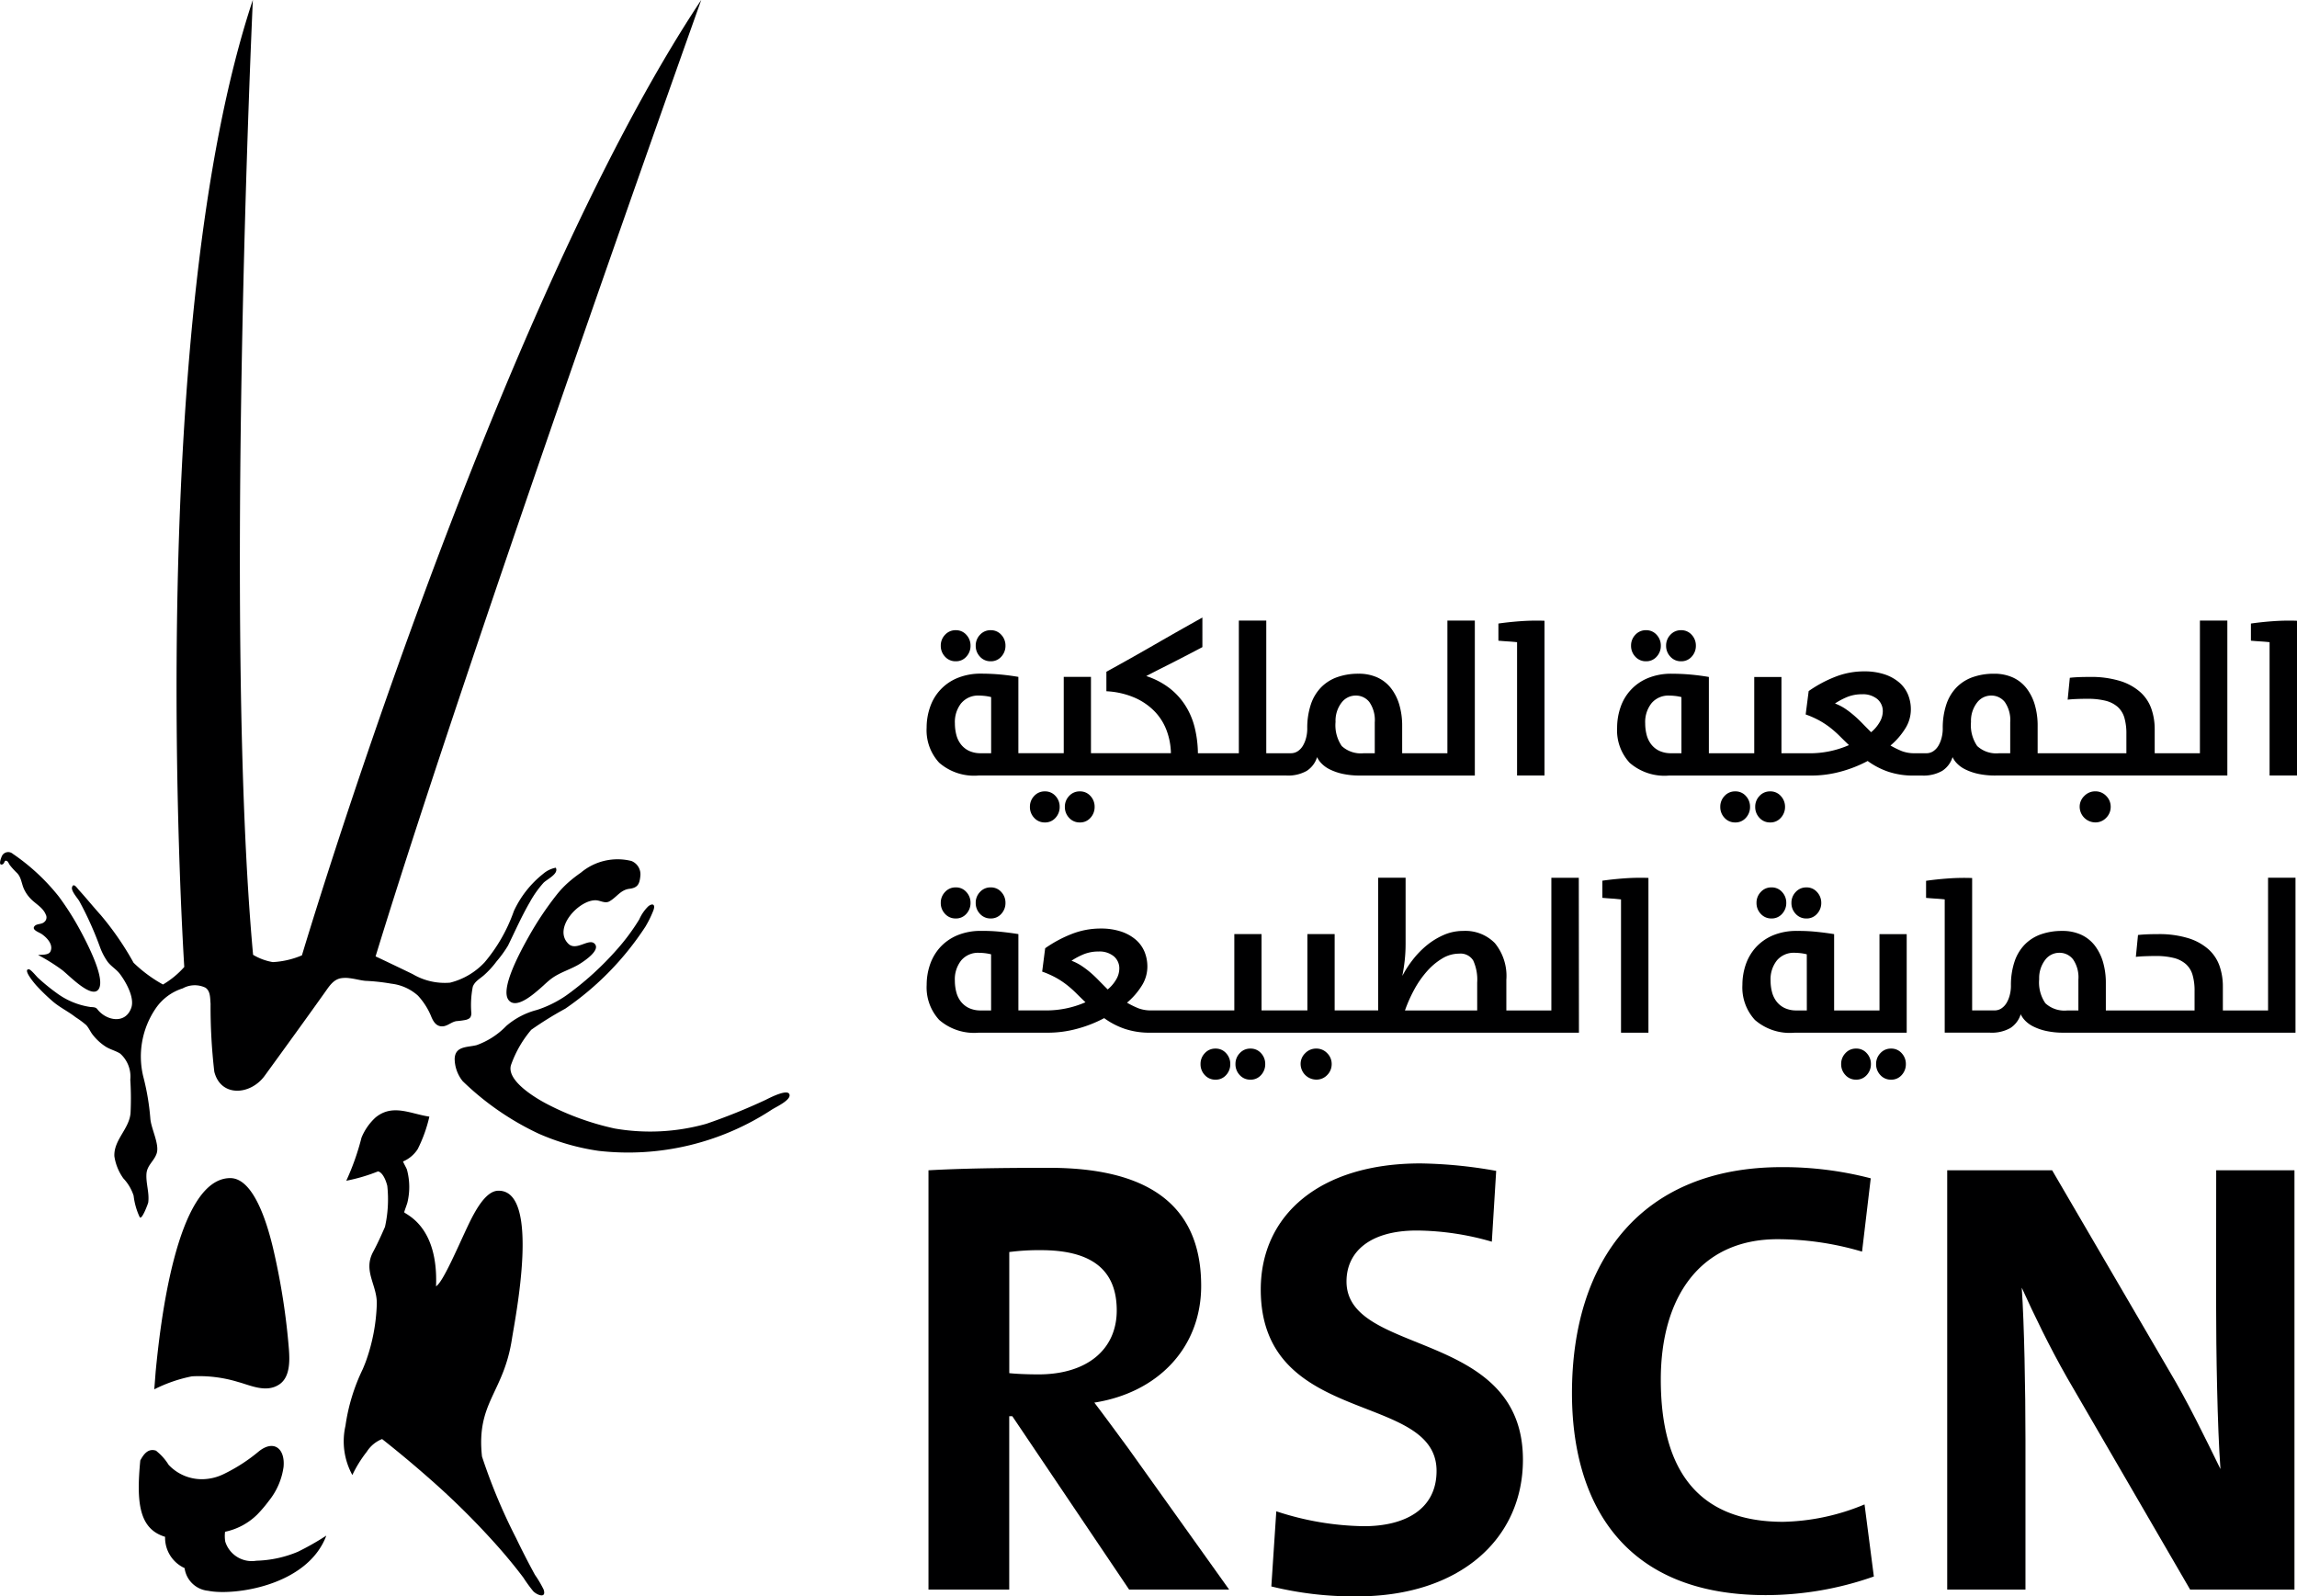 <svg xmlns="http://www.w3.org/2000/svg" width="162.014" height="112.595" viewBox="0 0 162.014 112.595">
  <g id="Group_24255" data-name="Group 24255" transform="translate(-89.783 -148.862)">
    <path id="Path_70726" data-name="Path 70726" d="M255.376,257.325a.963.963,0,0,0,.749-.325,1.119,1.119,0,0,0,.295-.778,1.1,1.1,0,0,0-.295-.763.969.969,0,0,0-.749-.325.99.99,0,0,0-.755.325,1.084,1.084,0,0,0-.3.763,1.1,1.1,0,0,0,.3.778A.984.984,0,0,0,255.376,257.325Z" transform="translate(-95.718 -61.823)" fill="#000001"/>
    <path id="Path_70727" data-name="Path 70727" d="M249.485,257.325a.96.96,0,0,0,.748-.325,1.117,1.117,0,0,0,.295-.778,1.1,1.1,0,0,0-.295-.763.966.966,0,0,0-.748-.325.991.991,0,0,0-.756.325,1.085,1.085,0,0,0-.3.763,1.1,1.1,0,0,0,.3.778A.985.985,0,0,0,249.485,257.325Z" transform="translate(-92.291 -61.823)" fill="#000001"/>
    <path id="Path_70728" data-name="Path 70728" d="M249.7,264.143h21.724a2.654,2.654,0,0,0,1.435-.331,1.782,1.782,0,0,0,.726-.967,1.574,1.574,0,0,0,.31.445,2.1,2.1,0,0,0,.589.423,3.9,3.9,0,0,0,.9.311,5.627,5.627,0,0,0,1.239.12h8.087v-10.93h-1.935v9.358h-3.19v-1.905a5.257,5.257,0,0,0-.2-1.512,3.508,3.508,0,0,0-.59-1.172,2.575,2.575,0,0,0-.96-.756,3.16,3.16,0,0,0-1.33-.264,4.434,4.434,0,0,0-1.482.235,2.994,2.994,0,0,0-1.141.71,3.153,3.153,0,0,0-.734,1.209,5.239,5.239,0,0,0-.257,1.732,2.562,2.562,0,0,1-.076.612,2.115,2.115,0,0,1-.219.559,1.206,1.206,0,0,1-.363.4.871.871,0,0,1-.507.151H270v-9.358h-1.935v9.358h-2.887a7.981,7.981,0,0,0-.227-1.814,5.252,5.252,0,0,0-.658-1.55,4.832,4.832,0,0,0-1.126-1.232,5.449,5.449,0,0,0-1.633-.847q.635-.333,1.149-.59c.342-.171.666-.334.967-.491l.892-.46q.439-.228.952-.5V253q-1.708.953-3.371,1.912t-3.4,1.913V258.2a5.731,5.731,0,0,1,2.011.461,4.422,4.422,0,0,1,1.406.975,3.89,3.89,0,0,1,.839,1.352,4.831,4.831,0,0,1,.295,1.58h-5.639v-5.382h-1.92v5.382h-3.2v-5.382q-.62-.107-1.27-.167t-1.33-.061a4.276,4.276,0,0,0-1.723.318,3.384,3.384,0,0,0-1.913,2.064,4.383,4.383,0,0,0-.235,1.429,3.371,3.371,0,0,0,.885,2.471A3.745,3.745,0,0,0,249.7,264.143Zm25.593-5.117a1.242,1.242,0,0,1,1.013-.522,1.2,1.2,0,0,1,.968.461,2.238,2.238,0,0,1,.378,1.429v2.177h-.771a1.984,1.984,0,0,1-1.557-.507,2.6,2.6,0,0,1-.438-1.7A2.109,2.109,0,0,1,275.292,259.025Zm-26.8.008a1.547,1.547,0,0,1,1.239-.53c.111,0,.242.008.393.023a3.183,3.183,0,0,1,.469.084v3.96h-.711a1.917,1.917,0,0,1-.862-.174,1.584,1.584,0,0,1-.566-.462,1.824,1.824,0,0,1-.317-.665,3.153,3.153,0,0,1-.1-.8A2.133,2.133,0,0,1,248.49,259.033Z" transform="translate(-90.903 -60.583)" fill="#000001"/>
    <path id="Path_70729" data-name="Path 70729" d="M263.765,282.64a1.088,1.088,0,0,0-.3.764,1.1,1.1,0,0,0,.3.778.988.988,0,0,0,.756.325.966.966,0,0,0,.748-.325,1.117,1.117,0,0,0,.295-.778,1.1,1.1,0,0,0-.295-.764.967.967,0,0,0-.748-.324A.989.989,0,0,0,263.765,282.64Z" transform="translate(-101.039 -77.637)" fill="#000001"/>
    <path id="Path_70730" data-name="Path 70730" d="M269.657,282.64a1.084,1.084,0,0,0-.3.764,1.1,1.1,0,0,0,.3.778.988.988,0,0,0,.756.325.964.964,0,0,0,.748-.325,1.115,1.115,0,0,0,.295-.778,1.1,1.1,0,0,0-.295-.764.966.966,0,0,0-.748-.324A.99.99,0,0,0,269.657,282.64Z" transform="translate(-104.466 -77.637)" fill="#000001"/>
    <path id="Path_70731" data-name="Path 70731" d="M343.789,255.041v9.4h1.935V253.53a15.494,15.494,0,0,0-1.686.03q-.839.061-1.565.166v1.209c.221.021.45.038.688.053S343.607,255.021,343.789,255.041Z" transform="translate(-147.003 -60.885)" fill="#000001"/>
    <path id="Path_70732" data-name="Path 70732" d="M371.8,257.325a.962.962,0,0,0,.748-.325,1.115,1.115,0,0,0,.295-.778,1.1,1.1,0,0,0-.295-.763.967.967,0,0,0-.748-.325.992.992,0,0,0-.757.325,1.085,1.085,0,0,0-.3.763,1.1,1.1,0,0,0,.3.778A.986.986,0,0,0,371.8,257.325Z" transform="translate(-163.445 -61.823)" fill="#000001"/>
    <path id="Path_70733" data-name="Path 70733" d="M365.9,257.325a.963.963,0,0,0,.749-.325,1.119,1.119,0,0,0,.295-.778,1.1,1.1,0,0,0-.295-.763.969.969,0,0,0-.749-.325.991.991,0,0,0-.756.325,1.087,1.087,0,0,0-.3.763,1.1,1.1,0,0,0,.3.778A.985.985,0,0,0,365.9,257.325Z" transform="translate(-160.018 -61.823)" fill="#000001"/>
    <path id="Path_70734" data-name="Path 70734" d="M381.689,284.182a1.117,1.117,0,0,0,.295-.778,1.1,1.1,0,0,0-.295-.764.967.967,0,0,0-.748-.324.989.989,0,0,0-.756.324,1.087,1.087,0,0,0-.3.764,1.1,1.1,0,0,0,.3.778.988.988,0,0,0,.756.325A.966.966,0,0,0,381.689,284.182Z" transform="translate(-168.766 -77.637)" fill="#000001"/>
    <path id="Path_70735" data-name="Path 70735" d="M386.833,282.316a.99.99,0,0,0-.756.324,1.084,1.084,0,0,0-.3.764,1.1,1.1,0,0,0,.3.778.988.988,0,0,0,.756.325.965.965,0,0,0,.748-.325,1.118,1.118,0,0,0,.3-.778,1.1,1.1,0,0,0-.3-.764A.967.967,0,0,0,386.833,282.316Z" transform="translate(-172.194 -77.637)" fill="#000001"/>
    <path id="Path_70736" data-name="Path 70736" d="M385.409,264.106a1.782,1.782,0,0,0,.725-.967,1.564,1.564,0,0,0,.31.445,2.1,2.1,0,0,0,.589.423,3.913,3.913,0,0,0,.9.311,5.636,5.636,0,0,0,1.24.12h16.342v-10.93H403.58v9.358h-3.189v-1.693a4.362,4.362,0,0,0-.235-1.443,2.834,2.834,0,0,0-.779-1.172,3.839,3.839,0,0,0-1.421-.786,6.963,6.963,0,0,0-2.147-.287q-.484,0-.817.015c-.221.01-.418.025-.588.045l-.152,1.542c.172-.02.376-.035.613-.045s.5-.015.779-.015a5.148,5.148,0,0,1,1.277.136,2.048,2.048,0,0,1,.854.431,1.643,1.643,0,0,1,.476.763,4,4,0,0,1,.143,1.15v1.361h-6.259v-1.905a5.258,5.258,0,0,0-.2-1.512,3.517,3.517,0,0,0-.59-1.172,2.575,2.575,0,0,0-.96-.756,3.16,3.16,0,0,0-1.331-.264,4.425,4.425,0,0,0-1.481.235,3,3,0,0,0-1.142.71,3.163,3.163,0,0,0-.733,1.209,5.25,5.25,0,0,0-.256,1.732,2.563,2.563,0,0,1-.076.612,2.114,2.114,0,0,1-.219.559,1.208,1.208,0,0,1-.363.4.869.869,0,0,1-.506.151h-.8a2.488,2.488,0,0,1-.922-.151,6.422,6.422,0,0,1-.8-.394,5.071,5.071,0,0,0,1.058-1.225,2.508,2.508,0,0,0,.378-1.3,2.75,2.75,0,0,0-.2-1.066,2.294,2.294,0,0,0-.62-.854,3.06,3.06,0,0,0-1.036-.574,4.508,4.508,0,0,0-1.451-.211,5.561,5.561,0,0,0-2.011.378,8.8,8.8,0,0,0-1.889,1.013l-.212,1.648a6.383,6.383,0,0,1,1.013.454,5.95,5.95,0,0,1,.764.514,7.823,7.823,0,0,1,.642.575q.3.3.635.619a6.879,6.879,0,0,1-2.842.576h-1.92v-5.382h-1.919v5.382h-3.2v-5.382q-.62-.107-1.271-.167t-1.33-.061a4.279,4.279,0,0,0-1.724.318,3.387,3.387,0,0,0-1.913,2.064,4.416,4.416,0,0,0-.234,1.429,3.371,3.371,0,0,0,.885,2.471,3.744,3.744,0,0,0,2.773.9h10.053a7.883,7.883,0,0,0,2.034-.272,9.006,9.006,0,0,0,1.927-.756,5.445,5.445,0,0,0,1.429.748,5.507,5.507,0,0,0,1.837.28h.575A2.655,2.655,0,0,0,385.409,264.106Zm2.434-4.785a1.239,1.239,0,0,1,1.012-.522,1.2,1.2,0,0,1,.968.461,2.24,2.24,0,0,1,.377,1.429v2.177h-.77a1.985,1.985,0,0,1-1.558-.507,2.6,2.6,0,0,1-.438-1.7A2.106,2.106,0,0,1,387.843,259.32Zm-20.832,3.545h-.71a1.917,1.917,0,0,1-.862-.174,1.583,1.583,0,0,1-.567-.462,1.846,1.846,0,0,1-.317-.665,3.171,3.171,0,0,1-.1-.8,2.132,2.132,0,0,1,.453-1.435,1.548,1.548,0,0,1,1.24-.53c.111,0,.242.008.393.023a3.177,3.177,0,0,1,.469.084ZM381,260.658a2.572,2.572,0,0,1-.612.726q-.362-.363-.657-.666t-.59-.551a6.284,6.284,0,0,0-.6-.455,3.718,3.718,0,0,0-.7-.355,5.019,5.019,0,0,1,.87-.461,2.76,2.76,0,0,1,1.05-.189,1.588,1.588,0,0,1,1.059.333,1.11,1.11,0,0,1,.393.893A1.524,1.524,0,0,1,381,260.658Z" transform="translate(-158.631 -60.878)" fill="#000001"/>
    <path id="Path_70737" data-name="Path 70737" d="M440.821,282.64a1.048,1.048,0,0,0-.326.764,1.112,1.112,0,0,0,1.1,1.1,1.036,1.036,0,0,0,.771-.325,1.077,1.077,0,0,0,.317-.778,1.063,1.063,0,0,0-.317-.764,1.038,1.038,0,0,0-.771-.324A1.061,1.061,0,0,0,440.821,282.64Z" transform="translate(-204.027 -77.637)" fill="#000001"/>
    <path id="Path_70738" data-name="Path 70738" d="M470.939,253.56q-.838.061-1.564.166v1.209c.222.021.45.038.688.053s.446.033.628.053v9.4h1.934V253.53A15.508,15.508,0,0,0,470.939,253.56Z" transform="translate(-220.828 -60.885)" fill="#000001"/>
    <path id="Path_70739" data-name="Path 70739" d="M248.729,298.833a1.082,1.082,0,0,0-.3.763,1.1,1.1,0,0,0,.3.778.99.99,0,0,0,.756.325.965.965,0,0,0,.748-.325,1.117,1.117,0,0,0,.295-.778,1.1,1.1,0,0,0-.295-.763.962.962,0,0,0-.748-.325A.987.987,0,0,0,248.729,298.833Z" transform="translate(-92.291 -87.057)" fill="#000001"/>
    <path id="Path_70740" data-name="Path 70740" d="M254.621,298.833a1.08,1.08,0,0,0-.3.763,1.1,1.1,0,0,0,.3.778.988.988,0,0,0,.755.325.967.967,0,0,0,.749-.325,1.119,1.119,0,0,0,.295-.778,1.1,1.1,0,0,0-.295-.763.964.964,0,0,0-.749-.325A.985.985,0,0,0,254.621,298.833Z" transform="translate(-95.718 -87.057)" fill="#000001"/>
    <path id="Path_70741" data-name="Path 70741" d="M300.226,326.779a1.1,1.1,0,0,0-.294-.764.966.966,0,0,0-.749-.325.988.988,0,0,0-.756.325,1.085,1.085,0,0,0-.3.764,1.1,1.1,0,0,0,.3.778.987.987,0,0,0,.756.325.965.965,0,0,0,.749-.325A1.117,1.117,0,0,0,300.226,326.779Z" transform="translate(-121.203 -102.87)" fill="#000001"/>
    <path id="Path_70742" data-name="Path 70742" d="M293.292,325.69a.989.989,0,0,0-.756.325,1.086,1.086,0,0,0-.3.764,1.1,1.1,0,0,0,.3.778.988.988,0,0,0,.756.325.964.964,0,0,0,.748-.325,1.117,1.117,0,0,0,.294-.778,1.1,1.1,0,0,0-.294-.764A.965.965,0,0,0,293.292,325.69Z" transform="translate(-117.776 -102.87)" fill="#000001"/>
    <path id="Path_70743" data-name="Path 70743" d="M310.988,327.556a1.074,1.074,0,0,0,.317-.778,1.057,1.057,0,0,0-.317-.764,1.035,1.035,0,0,0-.771-.325,1.059,1.059,0,0,0-.778.325,1.042,1.042,0,0,0-.325.764,1.111,1.111,0,0,0,1.1,1.1A1.034,1.034,0,0,0,310.988,327.556Z" transform="translate(-127.595 -102.87)" fill="#000001"/>
    <path id="Path_70744" data-name="Path 70744" d="M292.043,296.881h-1.935v9.358h-3.175v-2.161a3.657,3.657,0,0,0-.809-2.586,2.911,2.911,0,0,0-2.23-.861,3.408,3.408,0,0,0-1.414.3,5.149,5.149,0,0,0-1.225.77,6.354,6.354,0,0,0-.967,1.021,7.322,7.322,0,0,0-.673,1.05H279.6q.105-.514.166-1.073a10.873,10.873,0,0,0,.061-1.164v-4.656h-1.935v9.358h-3.069v-5.382H272.9v5.382h-3.234v-5.382h-1.92v5.382H261.9a2.492,2.492,0,0,1-.923-.151,6.389,6.389,0,0,1-.8-.394,5.078,5.078,0,0,0,1.058-1.224,2.514,2.514,0,0,0,.378-1.3,2.744,2.744,0,0,0-.2-1.065,2.288,2.288,0,0,0-.62-.855,3.072,3.072,0,0,0-1.035-.574,4.507,4.507,0,0,0-1.452-.212,5.559,5.559,0,0,0-2.011.378,8.833,8.833,0,0,0-1.89,1.013l-.211,1.647a6.547,6.547,0,0,1,1.013.454,5.883,5.883,0,0,1,.763.514,7.835,7.835,0,0,1,.643.575q.3.3.635.619a6.877,6.877,0,0,1-2.842.575h-1.89v-5.382q-.62-.1-1.27-.166t-1.33-.06a4.269,4.269,0,0,0-1.723.317,3.435,3.435,0,0,0-1.2.845,3.492,3.492,0,0,0-.711,1.217,4.386,4.386,0,0,0-.235,1.429,3.373,3.373,0,0,0,.885,2.472,3.748,3.748,0,0,0,2.774.9h4.9a7.839,7.839,0,0,0,2.033-.272,9.01,9.01,0,0,0,1.928-.755,5.434,5.434,0,0,0,1.429.748,5.517,5.517,0,0,0,1.837.279h30.22Zm-41.452,9.358h-.711a1.917,1.917,0,0,1-.862-.174,1.6,1.6,0,0,1-.566-.46,1.83,1.83,0,0,1-.317-.666,3.15,3.15,0,0,1-.1-.8,2.131,2.131,0,0,1,.454-1.435,1.547,1.547,0,0,1,1.239-.53q.166,0,.393.023a3.3,3.3,0,0,1,.469.084Zm8.836-2.207a2.584,2.584,0,0,1-.612.726c-.242-.243-.461-.463-.658-.665s-.393-.386-.589-.552a6.432,6.432,0,0,0-.605-.453,3.68,3.68,0,0,0-.7-.355,4.9,4.9,0,0,1,.87-.461,2.764,2.764,0,0,1,1.05-.189,1.581,1.581,0,0,1,1.058.333,1.105,1.105,0,0,1,.393.891A1.531,1.531,0,0,1,259.427,304.032Zm25.45,2.207h-5.095a10.051,10.051,0,0,1,.665-1.49,6.865,6.865,0,0,1,.892-1.276,4.563,4.563,0,0,1,1.073-.9,2.3,2.3,0,0,1,1.194-.34,1.047,1.047,0,0,1,.99.483,3.251,3.251,0,0,1,.28,1.557Z" transform="translate(-90.903 -86.11)" fill="#000001"/>
    <path id="Path_70745" data-name="Path 70745" d="M361.319,298.416v9.4h1.934V296.9a15.605,15.605,0,0,0-1.685.03q-.839.061-1.565.166v1.209c.221.021.451.038.688.053S361.137,298.4,361.319,298.416Z" transform="translate(-157.201 -86.118)" fill="#000001"/>
    <path id="Path_70746" data-name="Path 70746" d="M393.689,300.375a1.118,1.118,0,0,0,.3-.778,1.1,1.1,0,0,0-.3-.763.963.963,0,0,0-.748-.325.988.988,0,0,0-.756.325,1.082,1.082,0,0,0-.3.763,1.1,1.1,0,0,0,.3.778.99.99,0,0,0,.756.325A.966.966,0,0,0,393.689,300.375Z" transform="translate(-175.747 -87.057)" fill="#000001"/>
    <path id="Path_70747" data-name="Path 70747" d="M386.294,298.833a1.08,1.08,0,0,0-.3.763,1.1,1.1,0,0,0,.3.778.987.987,0,0,0,.755.325.967.967,0,0,0,.749-.325,1.117,1.117,0,0,0,.295-.778,1.1,1.1,0,0,0-.295-.763.965.965,0,0,0-.749-.325A.985.985,0,0,0,386.294,298.833Z" transform="translate(-172.319 -87.057)" fill="#000001"/>
    <path id="Path_70748" data-name="Path 70748" d="M393.281,311.455h-3.2v-5.382q-.62-.1-1.27-.166t-1.33-.06a4.271,4.271,0,0,0-1.724.317,3.443,3.443,0,0,0-1.2.845,3.5,3.5,0,0,0-.711,1.217,4.408,4.408,0,0,0-.234,1.429,3.374,3.374,0,0,0,.884,2.472,3.75,3.75,0,0,0,2.775.9H395.2v-6.954h-1.92Zm-5.125,0h-.711a1.916,1.916,0,0,1-.862-.174,1.6,1.6,0,0,1-.567-.461,1.849,1.849,0,0,1-.317-.666,3.17,3.17,0,0,1-.1-.8,2.131,2.131,0,0,1,.453-1.435,1.547,1.547,0,0,1,1.239-.53c.111,0,.243.008.393.023a3.31,3.31,0,0,1,.469.084Z" transform="translate(-170.932 -91.326)" fill="#000001"/>
    <path id="Path_70749" data-name="Path 70749" d="M402.075,327.556a1.116,1.116,0,0,0,.295-.778,1.1,1.1,0,0,0-.295-.764.964.964,0,0,0-.749-.325.986.986,0,0,0-.755.325,1.084,1.084,0,0,0-.3.764,1.1,1.1,0,0,0,.3.778.985.985,0,0,0,.755.325A.963.963,0,0,0,402.075,327.556Z" transform="translate(-180.626 -102.87)" fill="#000001"/>
    <path id="Path_70750" data-name="Path 70750" d="M407.219,325.69a.987.987,0,0,0-.756.325,1.084,1.084,0,0,0-.3.764,1.1,1.1,0,0,0,.3.778.987.987,0,0,0,.756.325.963.963,0,0,0,.748-.325,1.118,1.118,0,0,0,.295-.778,1.1,1.1,0,0,0-.295-.764A.964.964,0,0,0,407.219,325.69Z" transform="translate(-184.053 -102.87)" fill="#000001"/>
    <path id="Path_70751" data-name="Path 70751" d="M438.709,306.239H435.52v-1.694a4.365,4.365,0,0,0-.235-1.443,2.84,2.84,0,0,0-.777-1.172,3.855,3.855,0,0,0-1.422-.785,6.963,6.963,0,0,0-2.146-.288q-.484,0-.816.016c-.223.01-.419.026-.59.045l-.151,1.542c.171-.02.376-.035.612-.044s.5-.016.779-.016a5.133,5.133,0,0,1,1.277.136,2.051,2.051,0,0,1,.854.43,1.626,1.626,0,0,1,.476.764,3.95,3.95,0,0,1,.143,1.149v1.36h-6.258v-1.905a5.267,5.267,0,0,0-.2-1.511,3.545,3.545,0,0,0-.589-1.172,2.572,2.572,0,0,0-.961-.756,3.148,3.148,0,0,0-1.33-.264,4.429,4.429,0,0,0-1.482.234,2.992,2.992,0,0,0-1.141.71,3.162,3.162,0,0,0-.734,1.21,5.245,5.245,0,0,0-.257,1.73,2.572,2.572,0,0,1-.076.613,2.1,2.1,0,0,1-.219.558,1.212,1.212,0,0,1-.363.4.867.867,0,0,1-.506.151h-1.572V296.9a15.621,15.621,0,0,0-1.686.03q-.839.061-1.564.166V298.3q.332.031.687.053c.237.016.446.033.628.054v9.4h3.2a2.662,2.662,0,0,0,1.437-.331,1.785,1.785,0,0,0,.724-.968,1.6,1.6,0,0,0,.31.446,2.089,2.089,0,0,0,.59.423,3.872,3.872,0,0,0,.9.31,5.615,5.615,0,0,0,1.24.121h16.341v-10.93h-1.935Zm-13.379,0h-.771a1.987,1.987,0,0,1-1.558-.506,2.6,2.6,0,0,1-.437-1.7,2.111,2.111,0,0,1,.408-1.339,1.24,1.24,0,0,1,1.013-.521,1.2,1.2,0,0,1,.967.461,2.232,2.232,0,0,1,.378,1.428Z" transform="translate(-188.952 -86.11)" fill="#000001"/>
    <path id="Path_70752" data-name="Path 70752" d="M258.06,362.353c4.469-.7,7.535-3.855,7.535-8.236,0-6.047-4.206-8.324-10.733-8.324-3.418,0-6.178.044-8.5.175v29.572h5.695V363.315h.219l8.237,12.224h7.054l-7.1-9.944C259.724,364.588,258.892,363.448,258.06,362.353Zm-6-2.077v-8.543a16.1,16.1,0,0,1,2.235-.132c3.592,0,5.345,1.4,5.345,4.25,0,2.76-2.1,4.512-5.52,4.512C253.24,360.363,252.452,360.32,252.057,360.275Z" transform="translate(-91.09 -114.564)" fill="#000001"/>
    <path id="Path_70753" data-name="Path 70753" d="M308.447,353.382c0-2.1,1.665-3.593,4.95-3.593a19.4,19.4,0,0,1,5.3.788l.307-4.995a32.519,32.519,0,0,0-5.345-.526c-7.1,0-11.26,3.638-11.26,8.894,0,9.727,12.4,7.142,12.4,12.793,0,2.717-2.234,3.9-5.126,3.9a20.48,20.48,0,0,1-6.178-1.051l-.35,5.3a24.326,24.326,0,0,0,6.046.7c7.273,0,11.7-4.074,11.7-9.638C320.889,356.711,308.447,358.683,308.447,353.382Z" transform="translate(-123.691 -114.137)" fill="#000001"/>
    <path id="Path_70754" data-name="Path 70754" d="M369.776,370.7c-5.958,0-8.631-3.593-8.631-10.033,0-5.74,2.716-9.9,8.237-9.9a21.106,21.106,0,0,1,5.958.876l.613-5.17a24.529,24.529,0,0,0-6.265-.789c-9.9,0-14.808,6.572-14.808,15.948,0,7.359,3.33,14.238,13.669,14.238a22.952,22.952,0,0,0,7.623-1.314l-.657-5.083A15.647,15.647,0,0,1,369.776,370.7Z" transform="translate(-154.221 -114.503)" fill="#000001"/>
    <path id="Path_70755" data-name="Path 70755" d="M437.118,355.41c0,3.637.088,8.894.307,11.873-1.095-2.234-2.278-4.687-3.637-6.965l-8.236-14.108h-7.4v29.572h5.52V365.224c0-3.548-.087-8.192-.262-10.733.876,1.928,1.928,4.118,3.2,6.353l8.675,14.939h7.36V346.21h-5.52Z" transform="translate(-191.027 -114.808)" fill="#000001"/>
    <path id="Path_70756" data-name="Path 70756" d="M121.718,361.914c.828.218,1.977.8,2.91.161.742-.509.728-1.622.667-2.455a48.149,48.149,0,0,0-1.056-6.873c-.353-1.554-1.316-5.229-3.094-5.215-3.849.031-4.961,10.7-5.243,13.579-.019.195-.058.775-.105,1.319a10.368,10.368,0,0,1,2.655-.917A9.379,9.379,0,0,1,121.718,361.914Z" transform="translate(-15.133 -115.577)" fill="#000001"/>
    <path id="Path_70757" data-name="Path 70757" d="M161.27,368.862q-.7-1.281-1.334-2.6a40.006,40.006,0,0,1-2.4-5.745c-.414-3.813,1.524-4.461,2.113-8.293.215-1.4,2.072-10.568-.993-10.45-.866.033-1.61,1.408-2.126,2.5-.715,1.508-1.748,3.953-2.235,4.24.172-4.3-2.174-5.062-2.247-5.226.063-.22.166-.466.229-.687a4.688,4.688,0,0,0-.038-2.33c-.061-.149-.187-.359-.274-.561a2.288,2.288,0,0,0,1.038-.874,10.1,10.1,0,0,0,.822-2.289c-1.328-.194-2.578-.927-3.787.052a3.941,3.941,0,0,0-1,1.431,17.613,17.613,0,0,1-1.074,3.039,12.316,12.316,0,0,0,2.236-.659c.271.046.526.485.657,1.022a8.907,8.907,0,0,1-.163,2.89c-.262.6-.529,1.192-.841,1.773-.722,1.349.3,2.327.263,3.675a13.09,13.09,0,0,1-.747,3.975c-.072.2-.154.4-.243.611a13.494,13.494,0,0,0-1.22,4,4.945,4.945,0,0,0,.486,3.468,8.691,8.691,0,0,1,1.022-1.646,2.252,2.252,0,0,1,1.077-.89q1.706,1.347,3.337,2.785a54.7,54.7,0,0,1,4.95,4.931c.581.665,1.141,1.347,1.673,2.052a10.577,10.577,0,0,0,.7.965c.248.259.947.551.735-.114A7.676,7.676,0,0,0,161.27,368.862Z" transform="translate(-33.757 -108.928)" fill="#000001"/>
    <path id="Path_70758" data-name="Path 70758" d="M121.479,400.793a1.96,1.96,0,0,1-2.195-1.348,2.436,2.436,0,0,1-.014-.694,4.559,4.559,0,0,0,2.279-1.225,9.864,9.864,0,0,0,.825-.973,4.874,4.874,0,0,0,1.023-2.381c.119-1.291-.693-1.948-1.762-1.077a11.94,11.94,0,0,1-2.489,1.6,3.511,3.511,0,0,1-1.209.334,3.206,3.206,0,0,1-2.648-1,3.782,3.782,0,0,0-.846-.96c-.01-.02-.027-.034-.08-.049-.552-.16-.858.306-1.072.7-.284,2.952-.1,4.827,1.75,5.387a2.349,2.349,0,0,0,1.375,2.206,1.849,1.849,0,0,0,1.662,1.6c1.72.363,6.99-.3,8.335-3.891a19.162,19.162,0,0,1-2.006,1.139A8.112,8.112,0,0,1,121.479,400.793Z" transform="translate(-13.613 -141.852)" fill="#000001"/>
    <path id="Path_70759" data-name="Path 70759" d="M181.517,296.61c.3.016.636.241.929.08.519-.284.788-.812,1.417-.89.573-.071.719-.312.775-.9a1.01,1.01,0,0,0-.631-1.062,4.029,4.029,0,0,0-3.562.822,9.684,9.684,0,0,0-.845.655,6.819,6.819,0,0,0-.876.922,22.651,22.651,0,0,0-1.921,2.869c-.737,1.3-2.042,3.771-1.462,4.533.534.7,1.782-.431,2.194-.78.3-.257.584-.553.911-.781.615-.428,1.362-.619,1.989-1.027.274-.179,1.423-.936.974-1.382-.409-.407-1.3.561-1.855,0C178.447,298.568,180.334,296.549,181.517,296.61Z" transform="translate(-49.69 -84.25)" fill="#000001"/>
    <path id="Path_70760" data-name="Path 70760" d="M188.39,315.171a41.749,41.749,0,0,1-4.2,1.694,14.652,14.652,0,0,1-6.451.329,19.127,19.127,0,0,1-4.693-1.685c-.919-.47-3.034-1.741-2.6-2.852a7.866,7.866,0,0,1,1.407-2.427,24.823,24.823,0,0,1,2.4-1.489,20.739,20.739,0,0,0,5.649-5.78,7.505,7.505,0,0,0,.564-1.149c.151-.4-.026-.541-.348-.3a2.947,2.947,0,0,0-.646.931,14.807,14.807,0,0,1-1.636,2.192,21.417,21.417,0,0,1-3.241,2.974c-.189.141-.38.28-.579.4a7.835,7.835,0,0,1-1.763.822,5.367,5.367,0,0,0-2.16,1.127A5.453,5.453,0,0,1,168,311.313c-.657.166-1.513.053-1.549.963a2.549,2.549,0,0,0,.567,1.58,19.694,19.694,0,0,0,5.355,3.7,16.208,16.208,0,0,0,4.229,1.214,18.478,18.478,0,0,0,12.259-2.934c.344-.2,1.231-.629,1.213-.989C190.047,314.321,188.7,315.014,188.39,315.171Z" transform="translate(-44.599 -88.737)" fill="#000001"/>
    <path id="Path_70761" data-name="Path 70761" d="M93.012,296.969a.416.416,0,0,1-.114.531.182.182,0,0,1-.021.018c-.195.154-.518.085-.667.279-.2.255.325.417.507.54.362.245.851.744.625,1.232-.125.272-.613.222-.872.25a13.334,13.334,0,0,1,1.681,1.05c.426.306,2.072,2.076,2.579,1.376.486-.672-.593-2.854-1.2-4a19.976,19.976,0,0,0-1.591-2.537,14.674,14.674,0,0,0-3.258-3.029.493.493,0,0,0-.78.2c-.038.086-.263.662.051.55.189-.068.107-.361.343-.225.058.033.148.239.2.3a5.684,5.684,0,0,0,.484.529c.3.3.318.722.48,1.1a2.47,2.47,0,0,0,.512.744C92.311,296.224,92.822,296.487,93.012,296.969Z" transform="translate(0 -83.601)" fill="#000001"/>
    <path id="Path_70762" data-name="Path 70762" d="M117.082,217.854c.371.041.738.149,1.107.187a13.88,13.88,0,0,1,1.832.2,3.389,3.389,0,0,1,1.888.848,4.943,4.943,0,0,1,.891,1.368c.128.322.292.7.667.781.445.094.739-.287,1.148-.355a5.584,5.584,0,0,0,.677-.09c.275-.083.364-.174.381-.458a6.694,6.694,0,0,1,.1-1.877c.145-.388.5-.558.785-.812a6.353,6.353,0,0,0,.893-.976,8.29,8.29,0,0,0,.809-1.118c.5-1.022.959-2.066,1.533-3.053a7.348,7.348,0,0,1,.964-1.367c.238-.252,1.107-.64.869-1.069a1.891,1.891,0,0,0-.89.432,7.215,7.215,0,0,0-2.066,2.626,11.461,11.461,0,0,1-2.061,3.611,4.974,4.974,0,0,1-2.439,1.438,4.451,4.451,0,0,1-2.631-.6c-.544-.266-2.62-1.26-2.623-1.251,6.763-22.058,22.972-67.463,22.972-67.463-14.653,22.053-28.139,67.3-28.166,67.387a6.049,6.049,0,0,1-2.054.477,4,4,0,0,1-1.391-.515c-2.085-22.777-.017-67.35-.017-67.35-7.528,22.657-5.016,65.329-4.837,68.208a6.219,6.219,0,0,1-1.5,1.237,9.723,9.723,0,0,1-2.075-1.534A20.893,20.893,0,0,0,99.53,213.4c-.527-.583-1.021-1.195-1.56-1.787-.107-.118-.366-.521-.464-.169-.073.261.391.765.512.973a23.669,23.669,0,0,1,1.464,3.254,4.428,4.428,0,0,0,.527,1.013c.247.334.621.539.867.863.42.553,1.064,1.676.808,2.4-.418,1.186-1.782.9-2.4.086-.113-.148-.316-.132-.484-.147a5.3,5.3,0,0,1-2.4-1,13.817,13.817,0,0,1-1.279-1.044c-.114-.1-.524-.616-.663-.616-.472,0,.5,1.115.56,1.174a13.487,13.487,0,0,0,1.163,1.12c.491.415,1.074.689,1.572,1.083a6.3,6.3,0,0,1,.75.556c.2.212.3.493.489.717a3.64,3.64,0,0,0,.908.819c.317.194.69.28,1,.475a2.169,2.169,0,0,1,.716,1.841,20.925,20.925,0,0,1,.018,2.347c-.087,1.133-1.191,1.892-1.141,3.055a3.594,3.594,0,0,0,.637,1.565,3.208,3.208,0,0,1,.72,1.215,4.861,4.861,0,0,0,.43,1.515c.15.24.586-.952.6-1.027.095-.674-.168-1.347-.124-2.021.04-.613.545-.908.721-1.448.212-.647-.4-1.755-.448-2.47a16.969,16.969,0,0,0-.5-2.957,6.01,6.01,0,0,1,.9-4.828,3.626,3.626,0,0,1,1.886-1.385,1.747,1.747,0,0,1,1.6-.049c.363.245.327.738.363,1.129a39.563,39.563,0,0,0,.264,4.8c.458,1.812,2.553,1.662,3.553.286,1.375-1.89,3.036-4.182,4.257-5.9.293-.412.575-.87,1.1-.977A2.054,2.054,0,0,1,117.082,217.854Z" transform="translate(-2.643)" fill="#000001"/>
  </g>
</svg>
